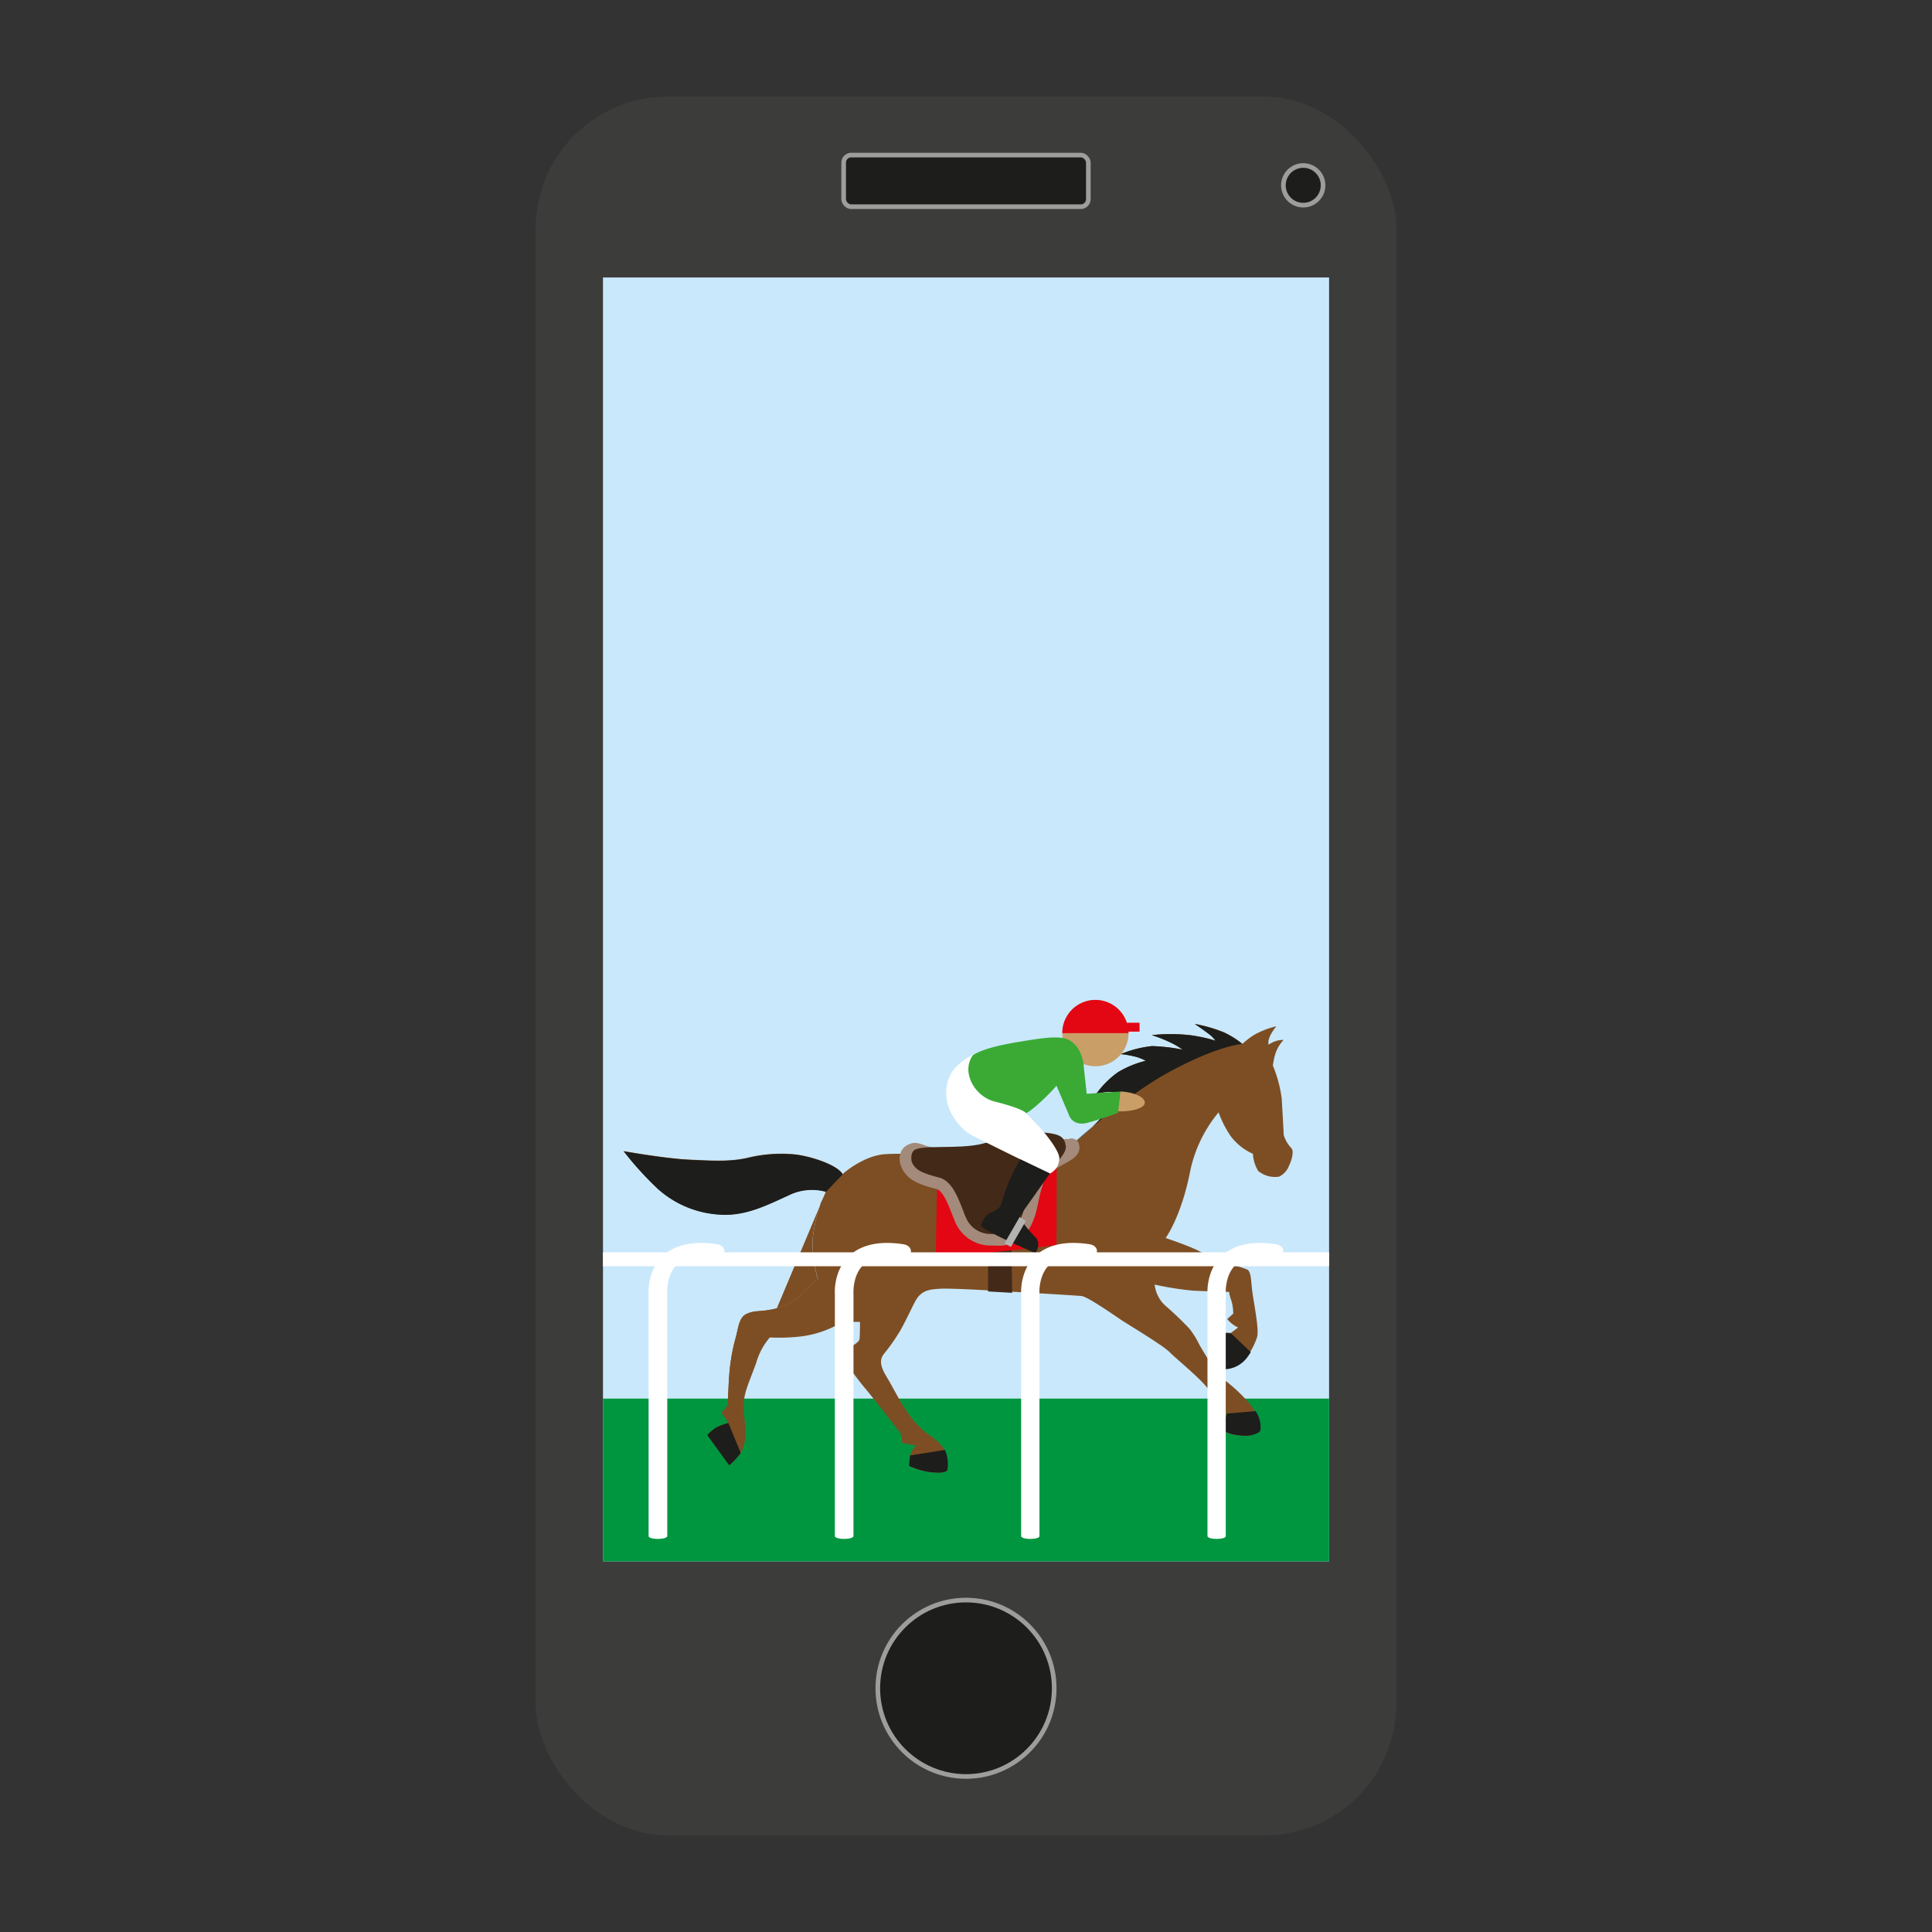 <?xml version="1.0" encoding="UTF-8"?> <svg xmlns="http://www.w3.org/2000/svg" id="aw" viewBox="0 0 283.46 283.46"><rect x="0" y="0" width="283.46" height="283.46" fill="#333333" stroke="none"/><defs><style>.cls-1{fill:#3c3c3b;}.cls-2,.cls-5{fill:#1d1d1b;}.cls-2,.cls-6{stroke:#9d9d9c;stroke-miterlimit:10;stroke-width:0.68px;}.cls-3{fill:#c9e8fb;}.cls-4{fill:#009640;}.cls-6{fill:none;}.cls-7{fill:#7d4e24;}.cls-8{fill:#432918;}.cls-9{fill:#e30613;}.cls-10{fill:#a48a7b;}.cls-11{fill:#ca9e67;}.cls-12{fill:#3aaa35;}.cls-13{fill:#fff;}.cls-14{fill:#b2b2b2;}</style></defs><rect class="cls-1" x="78.6" y="14.17" width="126.27" height="255.12" rx="19.37"></rect><circle class="cls-2" cx="141.73" cy="247.7" r="12.94"></circle><circle class="cls-2" cx="191.21" cy="27.19" r="2.91"></circle><rect class="cls-3" x="88.47" y="40.71" width="106.53" height="188.37"></rect><rect class="cls-4" x="88.47" y="205.2" width="106.53" height="23.88"></rect><rect class="cls-5" x="123.78" y="22.75" width="35.9" height="7.58" rx="1.11"></rect><rect class="cls-6" x="123.78" y="22.75" width="35.9" height="7.58" rx="1.11"></rect><path class="cls-7" d="M189.43,168.41a4.82,4.82,0,0,1-1.08-1.87s-.2-3.76-.3-5.36a19,19,0,0,0-1.3-4.85s.16-1,.28-1.42a5.53,5.53,0,0,1,1.3-2.34,3.77,3.77,0,0,0-2.2.71c-.29-1.08,1.15-2.71,1.15-2.71a12.37,12.37,0,0,0-3.33,1.3,12.76,12.76,0,0,0-1.66,1.28l0,0a12.44,12.44,0,0,0-2.69-1.69,21.71,21.71,0,0,0-4.27-1.24s1.28.86,2.05,1.46a4.35,4.35,0,0,1,1,1,23.46,23.46,0,0,0-3.81-.82,25.92,25.92,0,0,0-5.55,0,19.47,19.47,0,0,1,2.57,1A10.83,10.83,0,0,1,173.5,154a27.39,27.39,0,0,0-4.47-.52,16.44,16.44,0,0,0-4.59,1.18,14.2,14.2,0,0,1,2,.34,6.43,6.43,0,0,1,1.66.64,14.48,14.48,0,0,0-4.1,1.69,13.67,13.67,0,0,0-3.14,3.14,8.89,8.89,0,0,1,1.85-.27,6,6,0,0,1,1.49.16s-1.07,2.89-6.75,7.42a9.45,9.45,0,0,1-4.36,1.37c-3,.16-8.07.31-11.8.35s-8-.35-11.32-.17-6.35,2.93-6.35,2.93c-.8-1.42-5-2.76-7.36-2.93a20.65,20.65,0,0,0-6.57.53c-2.58.58-5.06.44-8.61.27s-9.59-1.25-9.59-1.25a47.64,47.64,0,0,0,5,5.51,14.86,14.86,0,0,0,9.94,3.81c3.29,0,6.13-1.42,9.24-2.84a7.68,7.68,0,0,1,5.5-.53s-.36.89-.71,1.6a22.49,22.49,0,0,0-1.24,5.5,19.54,19.54,0,0,0,.79,5.73,16.67,16.67,0,0,0-2.57,2.35,8.4,8.4,0,0,1-4.39,2.13c-1.6.31-2.36.09-3.51.62s-1.2,2.09-1.6,3.51a27.49,27.49,0,0,0-.88,4.75c-.18,1.77-.27,5.14-.27,5.14l-.89,1.07,1,1.51a9,9,0,0,0-1.87.71,7.65,7.65,0,0,0-1.24,1.06L107,215a12.29,12.29,0,0,0,1.68-1.82,6.37,6.37,0,0,0,.71-3.24c0-1.06-.35-2.57-.26-4.17s.9-3.28,1.82-5.81a9.69,9.69,0,0,1,2-3.73,28.86,28.86,0,0,0,4-.09,15.29,15.29,0,0,0,5.5-1.55,8.08,8.08,0,0,1,3.73-.63s0,2.14-.09,2.58-1.42,1.15-1.95,1.6a1.4,1.4,0,0,0,0,1.86c.25.37,1.77,2.49,2.75,3.64s5.24,6.66,5.24,6.66l.26,1.42,1.95.35s-.26.36-.62.89a5.8,5.8,0,0,0-.35,2.13,11.11,11.11,0,0,0,2.66.84c1.55.23,2.75.18,2.93-.26a5.16,5.16,0,0,0-.36-2.93,6.71,6.71,0,0,0-2.13-2.09,13.45,13.45,0,0,1-3.19-3.24c-1.15-1.55-2.13-3.64-3.2-5.41s-1-2.63-.31-3.46a27.09,27.09,0,0,0,2.4-3.47c.8-1.42,1.42-2.84,2.13-4.17.88-1.65,2.17-1.73,3.68-1.82s7.55.27,9.15.36,10.65.62,11.54.71,4.43,2.57,5.76,3.46,6.11,3.71,7.19,4.79,5,4.26,5.77,5.59.45,1.87.14,2.36c.31.31.84.31,1.77.49a1,1,0,0,1,.62.57,6.43,6.43,0,0,0-.31,2.4c0,.4,1.28.78,2.84.84a3.84,3.84,0,0,0,2.22-.53c.28-.22.27-1.15,0-2a8.86,8.86,0,0,0-1.6-2.49,24,24,0,0,0-3.46-3.19c-1.24-1-3.19-4.35-3.64-5.15a13.37,13.37,0,0,0-1.46-2.35,49.1,49.1,0,0,0-3.64-3.47,4.94,4.94,0,0,1-1.46-3,44.5,44.5,0,0,0,5.59.89c1.61.09,5.32.18,5.32.18a7,7,0,0,0,.36,1.33,6.78,6.78,0,0,1,.26,1.86l-.88.8a4.51,4.51,0,0,0,1.59,1.24l-1.06.8a7.66,7.66,0,0,0-1.51,0c-.62.09-.58,1.73-.35,2.75.18.84.62,2.49,1.19,2.49a4.29,4.29,0,0,0,3-1.69,10.7,10.7,0,0,0,1.51-2.93c.35-1.06-.48-5-.71-6.83-.18-1.38-.14-2.67-.67-3.06a8.67,8.67,0,0,0-2.35-.67,34.71,34.71,0,0,1-5.06-2.22c-1.69-.8-4.62-1.77-4.62-1.77s2.32-3.12,3.64-10a19.82,19.82,0,0,1,4.13-8.44,15.13,15.13,0,0,0,1.86,3.61,8.45,8.45,0,0,0,3.18,2.48,5.34,5.34,0,0,0,.77,2.51,3.85,3.85,0,0,0,3.09.83,3,3,0,0,0,1.45-1.64C189.54,170.17,189.9,168.83,189.43,168.41Z"></path><path class="cls-5" d="M123.64,172.3c-.8-1.42-5-2.76-7.36-2.93a20.65,20.65,0,0,0-6.57.53c-2.58.58-5.06.44-8.61.27s-9.59-1.25-9.59-1.25a47.64,47.64,0,0,0,5,5.51,14.86,14.86,0,0,0,9.94,3.81c3.29,0,6.13-1.42,9.24-2.84a7.68,7.68,0,0,1,5.5-.53"></path><path class="cls-5" d="M182.24,153.17a12.44,12.44,0,0,0-2.69-1.69,21.71,21.71,0,0,0-4.27-1.24s1.28.86,2.05,1.46a4.35,4.35,0,0,1,1,1,23.46,23.46,0,0,0-3.81-.82,25.92,25.92,0,0,0-5.55,0,19.47,19.47,0,0,1,2.57,1A10.83,10.83,0,0,1,173.5,154a27.39,27.39,0,0,0-4.47-.52,16.44,16.44,0,0,0-4.59,1.18,14.2,14.2,0,0,1,2,.34,6.43,6.43,0,0,1,1.66.64,14.48,14.48,0,0,0-4.1,1.69,13.67,13.67,0,0,0-3.14,3.14,8.89,8.89,0,0,1,1.85-.27,6,6,0,0,1,1.49.16s-1.07,2.89-6.75,7.42c0,0,7.35-6.72,13.61-10.23C178.56,153.39,182.24,153.17,182.24,153.17Z"></path><path class="cls-5" d="M180.63,195.64a7.66,7.66,0,0,0-1.51,0c-.62.09-.58,1.73-.35,2.75.18.84.62,2.49,1.19,2.49a4.29,4.29,0,0,0,3-1.69,6.83,6.83,0,0,0,.55-.82"></path><path class="cls-5" d="M180,207.4a6.43,6.43,0,0,0-.31,2.4c0,.4,1.28.78,2.84.84a3.84,3.84,0,0,0,2.22-.53c.28-.22.27-1.15,0-2a4.84,4.84,0,0,0-.53-1.07"></path><path class="cls-5" d="M133.55,213.54a9,9,0,0,0-.14,1.54,11.11,11.11,0,0,0,2.66.84c1.55.23,2.75.18,2.93-.26a5.16,5.16,0,0,0-.36-2.93"></path><path class="cls-5" d="M106.87,208.78a9,9,0,0,0-1.87.71,7.65,7.65,0,0,0-1.24,1.06L107,215a12.29,12.29,0,0,0,1.68-1.82"></path><path class="cls-7" d="M121.16,174.87s-.36.89-.71,1.6a22.49,22.49,0,0,0-1.24,5.5,19.54,19.54,0,0,0,.79,5.73,16.67,16.67,0,0,0-2.57,2.35,8.4,8.4,0,0,1-4.39,2.13c-1.6.31-2.36.09-3.51.62s-1.2,2.09-1.6,3.51a27.49,27.49,0,0,0-.88,4.75c-.18,1.77-.27,5.14-.27,5.14l-.89,1.07,1,1.51"></path><polygon class="cls-8" points="148.51 189.68 144.97 189.48 144.97 183.38 148.41 183.38 148.51 189.68"></polygon><path class="cls-9" d="M155,182.69l-17.72,2,.29-15.26s3.55-.2,7.58-.2,9.89.2,9.89.2Z"></path><path class="cls-8" d="M146.19,181.93c-.27,0-.56,0-.86,0a4.83,4.83,0,0,1-4.12-2.4,13.49,13.49,0,0,1-.69-1.58c-.75-1.94-1.53-3.93-2.92-4.3-2.85-.74-3.62-1.27-4.25-2.17a2.4,2.4,0,0,1-.44-1.82,1.15,1.15,0,0,1,.52-.76,1.6,1.6,0,0,1,.8-.27,2.92,2.92,0,0,1,.89.22,7.76,7.76,0,0,0,2.87.54h.19c1.36,0,4.48-.23,7.5-.44,2.62-.17,5.09-.34,5.75-.34h.13c.49,0,1.49-.12,3-.31l1.93-.24.47,0c.43,0,.45.07.48.24.11.48-.22.95-1,1.4l-.87.5a14.92,14.92,0,0,0-1.87,1.13,4.9,4.9,0,0,0-1.67,2.64,18.16,18.16,0,0,0-.6,2.39,10.74,10.74,0,0,1-1.31,3.75A4.21,4.21,0,0,1,146.19,181.93Z"></path><path class="cls-10" d="M155.78,169l-.62.35a15.49,15.49,0,0,0-2,1.22,5.78,5.78,0,0,0-2,3.05,21,21,0,0,0-.62,2.49,9.84,9.84,0,0,1-1.2,3.47c-.38.63-1.13,1.47-3.2,1.47a7,7,0,0,1-.78,0,3.9,3.9,0,0,1-3.44-2,12.38,12.38,0,0,1-.62-1.45c-.83-2.14-1.69-4.35-3.52-4.83-2.81-.73-3.31-1.2-3.75-1.82a1.5,1.5,0,0,1-.3-1.11.26.26,0,0,1,.1-.19,1,1,0,0,1,.35-.15,3.18,3.18,0,0,1,.59.17,8.89,8.89,0,0,0,3.17.58h.21c1.38,0,4.51-.24,7.54-.44,2.49-.17,5-.34,5.72-.34h.1c.52,0,1.37-.1,3.1-.32l1.12-.14m1.17-1.9c-.17,0-.36,0-.56,0-2.46.29-4.23.54-4.83.54h-.13c-1.46,0-10.71.73-13.27.79H138c-2,0-2.79-.76-3.76-.76a2.41,2.41,0,0,0-1.24.4c-1.19.69-1.34,2.46-.37,3.85.85,1.2,1.94,1.79,4.76,2.52,1.38.36,2.34,4.27,3.07,5.48a5.68,5.68,0,0,0,4.81,2.82c.32,0,.63,0,.93,0a5.06,5.06,0,0,0,4.72-2.33c1.39-2.29,1.24-4.08,2-6.32a4,4,0,0,1,1.38-2.22c.53-.42,1.92-1.13,2.65-1.57s1.64-1.15,1.38-2.35c-.14-.68-.6-.94-1.36-.94Z"></path><path class="cls-8" d="M134,168.88s-2,2.3,4.69,3.73,9.36.78,12.09.27c3-.57,5.79-3.49,5.6-4.72s-.66-1.79-3.26-2-6.56,1-8.91,1.63C140.65,168.71,134.72,167.84,134,168.88Z"></path><path class="cls-11" d="M164,163.05l.35-2.92c2,.09,3.65.84,3.62,1.66S166,163.14,164,163.05Z"></path><circle class="cls-11" cx="160.72" cy="151.58" r="4.86"></circle><path class="cls-9" d="M167.19,150.05h-1.87a4.85,4.85,0,0,0-9.46,1.53h9.71c0-.07,0-.14,0-.22h1.63Z"></path><path class="cls-12" d="M149.49,152.86c-4.23.69-7.08,1.58-7.77,3-1.11,2.21.54,5.9,4.3,7.15s4.46.45,5.66-.47a30.47,30.47,0,0,0,3.33-3.24l1.87,4.4s.53,1.56,2.62,1.05a46.3,46.3,0,0,0,4.54-1.48l.32-3.12-4.92.33-.4-3.64s0-2.88-2-4.13C155.7,151.78,152.71,152.34,149.49,152.86Z"></path><path class="cls-13" d="M142.8,154.73c-1.87,2.46.15,6.14,3.15,6.89,4.23,1.06,4.6,1.7,4.6,1.7s2.26,2.3,3,3.27c1.08,1.38,1.93,2.71,1.87,3.45A2.51,2.51,0,0,1,154,172.2s-10.38-5.06-11.61-5.75-3.85-3.28-3.55-6.6C139.06,157.69,140,156.21,142.8,154.73Z"></path><path class="cls-5" d="M149.69,170.09a27.27,27.27,0,0,0-2.75,6.45c-.47,1.66-2.12.64-3,3.19-.22.65,8,4.14,8,4.14s.87-1.44,0-2.31a19.48,19.48,0,0,1-2.42-3l4.53-6.4Z"></path><rect class="cls-14" x="148.41" y="178.55" width="1.08" height="4.43" transform="translate(110.34 -50.26) rotate(30)"></rect><rect class="cls-13" x="88.47" y="183.74" width="106.53" height="2.04"></rect><path class="cls-13" d="M95.16,225.36v-35.5c0-.11-.3-4.19,3-6.3,1.77-1.13,4.15-1.46,7.08-1,.74.12,1.21.67,1,1.22a1.41,1.41,0,0,1-1.62.78,6.76,6.76,0,0,0-4.72.54c-2.26,1.44-2,4.66-2,4.69v35.56C97.89,225.93,95.16,225.93,95.16,225.36Z"></path><path class="cls-13" d="M122.49,225.36v-35.5c0-.11-.3-4.19,3-6.3,1.77-1.13,4.16-1.46,7.08-1,.74.12,1.21.67,1.05,1.22a1.42,1.42,0,0,1-1.63.78,6.72,6.72,0,0,0-4.71.54c-2.27,1.44-2.06,4.66-2.06,4.69v35.56C125.22,225.93,122.49,225.93,122.49,225.36Z"></path><path class="cls-13" d="M149.82,225.36v-35.5c0-.11-.29-4.19,3-6.3,1.77-1.13,4.15-1.46,7.08-1,.73.12,1.2.67,1,1.22a1.42,1.42,0,0,1-1.62.78,6.75,6.75,0,0,0-4.72.54c-2.27,1.44-2.06,4.66-2.05,4.69v35.56C152.56,225.93,149.82,225.93,149.82,225.36Z"></path><path class="cls-13" d="M177.16,225.36v-35.5c0-.11-.3-4.19,3-6.3,1.77-1.13,4.15-1.46,7.08-1,.74.12,1.21.67,1,1.22a1.42,1.42,0,0,1-1.63.78,6.76,6.76,0,0,0-4.72.54c-2.26,1.44-2.05,4.66-2.05,4.69v35.56C179.89,225.93,177.16,225.93,177.16,225.36Z"></path></svg> 
